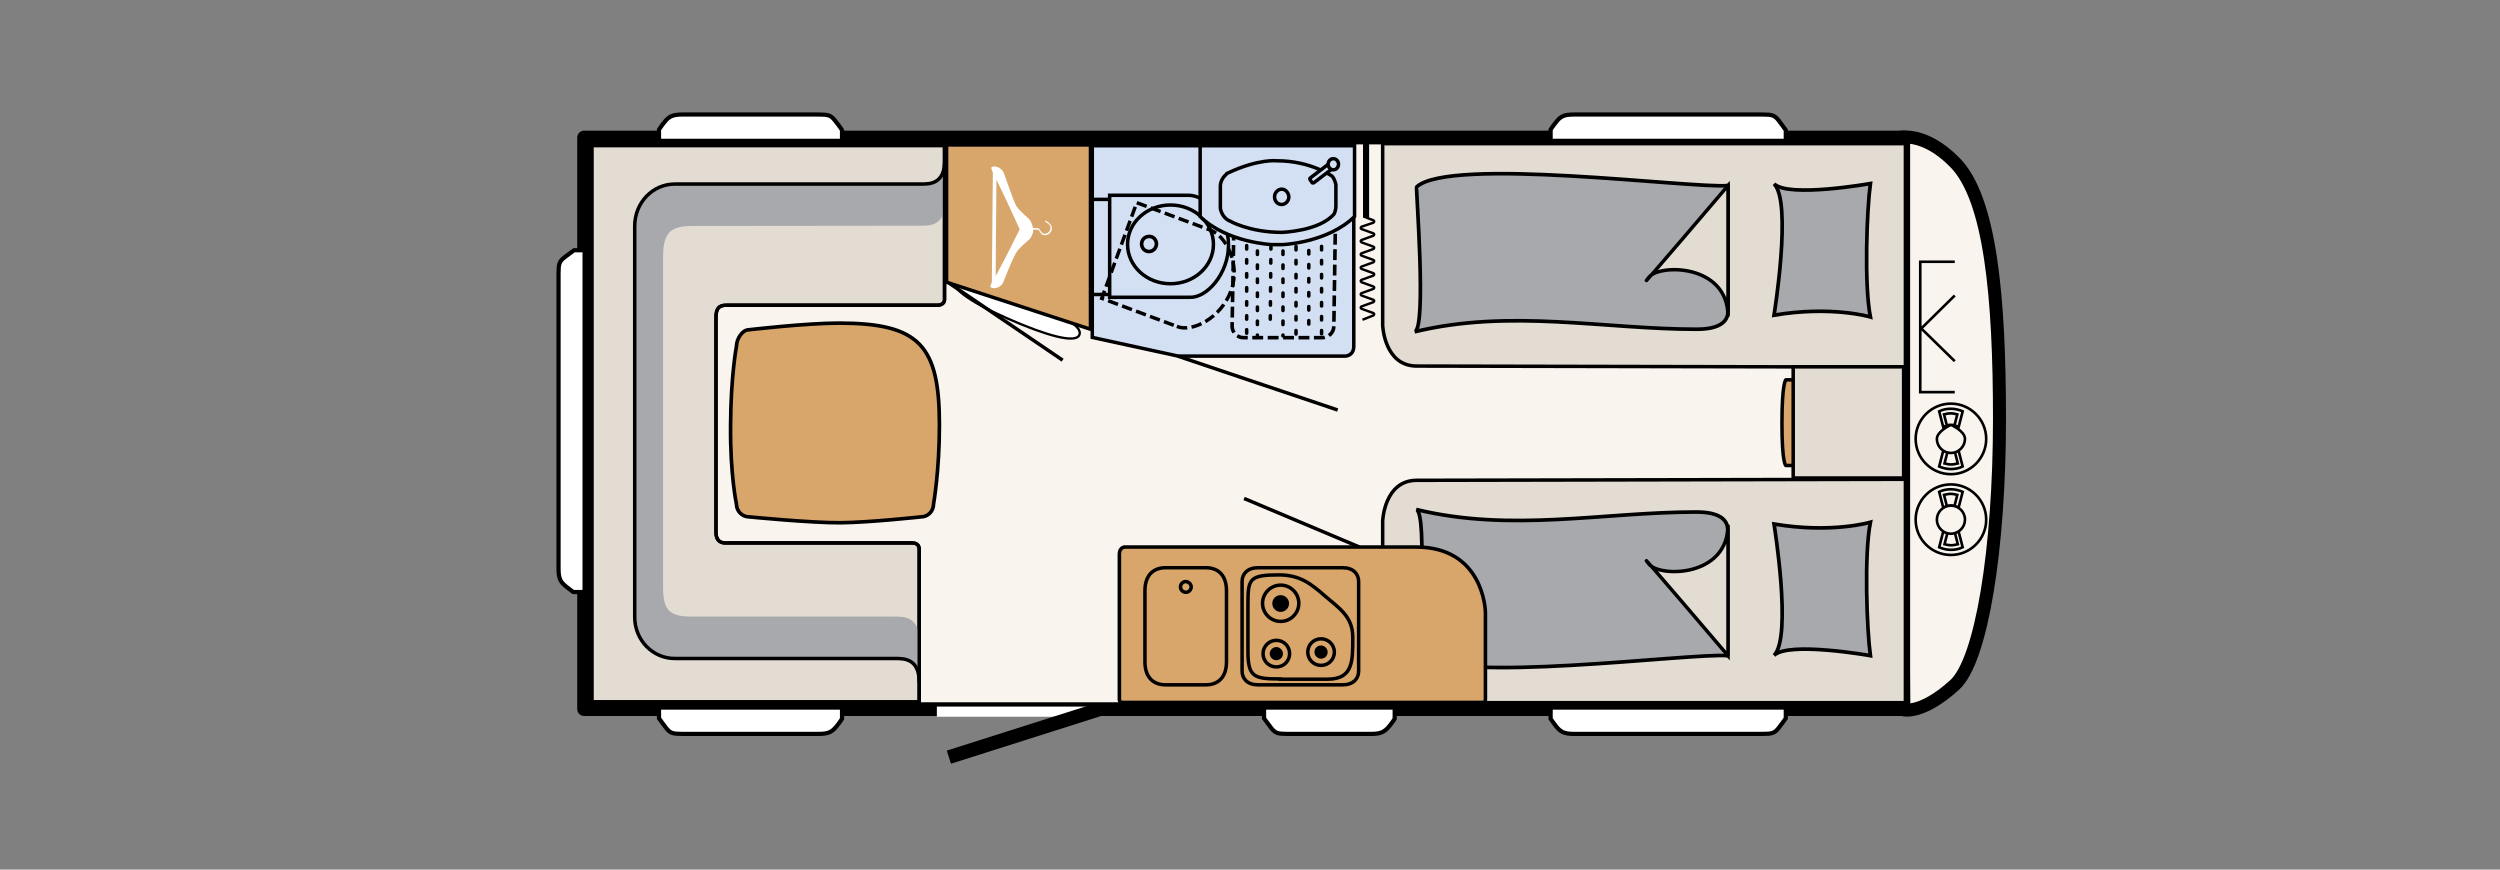<?xml version="1.0" encoding="utf-8"?>
<!-- Generator: Adobe Illustrator 25.3.1, SVG Export Plug-In . SVG Version: 6.00 Build 0)  -->
<svg version="1.1" id="Ebene_1" xmlns="http://www.w3.org/2000/svg" xmlns:xlink="http://www.w3.org/1999/xlink" x="0px" y="0px"
	 viewBox="0 0 978 340.2" style="enable-background:new 0 0 978 340.2;" xml:space="preserve">
<rect x="0" y="0" width="978" height="340.2" fill="#808080" stroke="none"/>
<style type="text/css">
	.st0{fill:#F9F4EE;}
	.st1{fill:none;stroke:#000000;stroke-width:5.374;stroke-linecap:square;stroke-linejoin:round;}
	.st2{clip-path:url(#SVGID_2_);fill:#F9F4EE;}
	.st3{clip-path:url(#SVGID_2_);fill:none;stroke:#000000;stroke-width:5.086;stroke-linecap:square;stroke-linejoin:round;}
	.st4{clip-path:url(#SVGID_2_);fill:none;stroke:#000000;stroke-width:2.395;}
	.st5{clip-path:url(#SVGID_2_);fill:none;stroke:#000000;stroke-width:0.952;}
	.st6{clip-path:url(#SVGID_2_);fill:#FFFFFF;}
	.st7{clip-path:url(#SVGID_2_);fill:none;stroke:#000000;stroke-width:0.915;}
	.st8{clip-path:url(#SVGID_2_);fill:#D8A56B;}
	.st9{clip-path:url(#SVGID_2_);fill:none;stroke:#000000;stroke-width:1.371;stroke-linecap:round;stroke-linejoin:round;}
	.st10{clip-path:url(#SVGID_2_);fill:none;stroke:#000000;stroke-width:1.371;}
	.st11{clip-path:url(#SVGID_2_);fill:#E3DCD3;}
	.st12{clip-path:url(#SVGID_2_);fill:none;stroke:#000000;stroke-width:1.347;}
	.st13{clip-path:url(#SVGID_2_);fill:#A8A9AC;}
	.st14{clip-path:url(#SVGID_2_);fill:none;stroke:#000000;stroke-width:1.425;stroke-linecap:round;stroke-linejoin:round;}
	.st15{clip-path:url(#SVGID_2_);fill:#D3E0F4;}
	.st16{clip-path:url(#SVGID_2_);fill:none;stroke:#000000;stroke-width:1.411;stroke-dasharray:4.256,1.773,4.256,1.773;}
	
		.st17{clip-path:url(#SVGID_2_);fill:none;stroke:#000000;stroke-width:1.371;stroke-linecap:round;stroke-dasharray:1.371,4.114,1.371,4.114;}
	.st18{clip-path:url(#SVGID_2_);fill:#709BD2;}
	.st19{clip-path:url(#SVGID_2_);fill:none;stroke:#000000;stroke-width:1.371;stroke-dasharray:4.114,1.714,4.114,1.714;}
	.st20{clip-path:url(#SVGID_2_);fill:none;stroke:#000000;stroke-width:1.411;}
	.st21{clip-path:url(#SVGID_2_);fill:none;stroke:#000000;stroke-width:1.374;}
	.st22{clip-path:url(#SVGID_2_);fill:none;stroke:#000000;stroke-width:1.443;}
	.st23{clip-path:url(#SVGID_2_);fill:none;stroke:#000000;stroke-width:1.4;}
	.st24{clip-path:url(#SVGID_2_);}
	.st25{clip-path:url(#SVGID_2_);fill:none;stroke:#FFFFFF;stroke-width:3.967;}
	.st26{clip-path:url(#SVGID_2_);fill:none;stroke:#000000;stroke-width:5.392;}
	.st27{clip-path:url(#SVGID_2_);fill:none;stroke:#000000;stroke-width:1.029;}
	.st28{clip-path:url(#SVGID_2_);fill:none;stroke:#000000;stroke-width:1.643;}
</style>
<rect x="228.5" y="53.8" class="st0" width="516.2" height="223.6"/>
<rect x="228.5" y="53.8" class="st1" width="516.2" height="223.6"/>
<g>
	<defs>
		<rect id="SVGID_1_" x="209" y="0" width="769" height="340.2"/>
	</defs>
	<clipPath id="SVGID_2_">
		<use xlink:href="#SVGID_1_"  style="overflow:visible;"/>
	</clipPath>
	<path class="st2" d="M744.8,277.7c0,0,7.2,1.8,19.9-9.8c10.5-9.6,17.5-53.2,17.5-104c0-47.6-3.5-86.3-17.5-100.4
		c-12.4-12.6-22.2-9.6-22.2-9.6h2.2l0,209L744.8,277.7z"/>
	<path class="st3" d="M744.8,277.7c0,0,7.2,1.8,19.9-9.8c10.5-9.6,17.5-53.2,17.5-104c0-47.6-3.5-86.3-17.5-100.4
		c-12.4-12.6-22.2-9.6-22.2-9.6h2.2l0,209L744.8,277.7z"/>
	<line class="st4" x1="534.4" y1="56.3" x2="534.4" y2="85.2"/>
	<path class="st5" d="M533.7,84.8l3.6,1.4c0.4,0.2,0.4,0.6,0,0.9l-4.7,1.6c-0.4,0.3-0.4,0.7,0,0.9l4.7,1.7c0.4,0.2,0.4,0.6,0,0.9
		l-4.7,1.7c-0.4,0.2-0.4,0.6,0,0.9l4.7,1.7c0.4,0.2,0.4,0.6,0,0.9l-4.7,1.7c-0.4,0.2-0.4,0.6,0,0.9l4.7,1.7c0.4,0.2,0.4,0.6,0,0.9
		l-4.7,1.7c-0.4,0.2-0.4,0.6,0,0.9l4.7,1.7c0.4,0.2,0.4,0.6,0,0.9l-4.7,1.7c-0.4,0.2-0.4,0.6,0,0.9l4.7,1.7c0.4,0.2,0.4,0.6,0,0.9
		l-4.7,1.7c-0.4,0.2-0.4,0.6,0,0.9l4.7,1.7c0.4,0.2,0.4,0.6,0,0.9l-4.7,1.7c-0.4,0.2-0.4,0.6,0,0.9l4.7,1.7c0.4,0.2,0.4,0.6,0,0.9
		l-4.3,1.7"/>
	<path class="st6" d="M373,108.9c-1.4,3.2,4.9,8.5,20.7,15.5c15.8,7,27,10,28.5,6.7c1.8-4-8.9-8.3-24.6-15.3
		C381.7,108.8,374.8,104.9,373,108.9"/>
	<path class="st7" d="M373,108.9c-1.4,3.2,4.9,8.5,20.7,15.5c15.8,7,27,10,28.5,6.7c1.8-4-8.9-8.3-24.6-15.3
		C381.7,108.8,374.8,104.9,373,108.9z"/>
	<polygon class="st8" points="370.3,110.4 370.3,56.7 426.6,56.7 426.6,128.8 	"/>
	<polygon class="st9" points="370.3,110.4 370.3,56.7 426.6,56.7 426.6,128.8 	"/>
	<path class="st6" d="M392.4,110.6c0.1-0.2,4.1-10.7,5.7-12.6c0.9-1.2,4-3.8,4.7-4.5c0.7-0.7,1.4-2.2,1.4-3.6c0,0,0,0,0-0.1l2,0.1
		c0.2,0.2,0.7,0.9,1.1,1.5c0.4,0.5,1.1,0.7,1.8,0.6c0.9-0.1,1.7-0.7,2.1-1.5c0.8-1.6-0.2-2.7-0.6-3.1c-0.1-0.1-0.3-0.2-0.5-0.4
		c-0.2-0.2-0.6-0.4-0.7-0.5c0,0,0,0,0,0c0-0.1-0.1-0.2-0.2-0.3c-0.1,0-0.2,0.1-0.3,0.2c-0.1,0.3,0.3,0.6,0.8,0.9
		c0.2,0.1,0.4,0.2,0.5,0.3c0.5,0.4,1.1,1.2,0.5,2.6c-0.3,0.7-1,1.1-1.7,1.2c-0.6,0.1-1.2-0.1-1.4-0.4c-0.5-0.7-1.2-1.6-1.2-1.6
		c0-0.1-0.1-0.1-0.2-0.1l-2.1-0.1c-0.2-1.3-0.9-2.9-1.6-3.6c-0.8-0.8-3.7-3.1-4.9-5c-1-1.6-4.9-13-5-13.2c-1.3-2.4-4.2-2.7-4.8-1.9
		c-0.1,0.2,0.1,0.9,0.6,2l-0.4,42.9c-0.4,0.9-0.6,1.5-0.6,1.7C387.8,113.1,391,113.2,392.4,110.6 M389.8,70.3
		c3.5,7,9.1,19.4,9.1,19.4s-5.8,11.8-9.4,18.3L389.8,70.3z"/>
	<path class="st10" d="M486.7,195l45.1,19 M371.2,110.7l44.5,30.2"/>
	<path class="st11" d="M231.5,56.9v217.7l128.1,0V215c0-1.9-1.1-2.6-2.9-2.6h-73c-2.3,0-3.6-1.4-3.6-4.1v-84.1c0-3.2,0.9-4.8,4-4.8
		h82.6c0,0,2.8,0.1,2.8-2.3V56.9H231.5z"/>
	<path class="st12" d="M231.5,56.9v217.7l128.1,0V215c0-1.9-1.1-2.6-2.9-2.6h-73c-2.3,0-3.6-1.4-3.6-4.1v-84.1c0-3.2,0.9-4.8,4-4.8
		h82.6c0,0,2.8,0.1,2.8-2.3V56.9H231.5z"/>
	<path class="st13" d="M350.1,257.5c3.6,0,9.5,0,9.5,9.3v-16.2c0-9.4-6-9.4-9.5-9.4h-79.4c-8.7,0-11.3-2.3-11.3-11.4V100.4
		c0-9,2.6-12,11.3-12l89.8-0.1c3.6,0,9.2-0.2,9.2-9.5V62.5c0,9.4-5.6,9.5-9.2,9.5H264c-8.7,0-15.7,7.3-15.7,16.4v153
		c0,9,7,16.2,15.7,16.2H350.1z"/>
	<path class="st10" d="M369.6,62.5c0,9.4-5.6,9.5-9.2,9.5H264c-8.7,0-15.7,7.3-15.7,16.4v153c0,9,7,16.2,15.7,16.2h86.1
		c3.6,0,9.5,0,9.5,9.3"/>
	<path class="st8" d="M367.5,166.3c0,18-2.3,30.9-2.3,30.9c0,2.8-2.2,5-4.9,5c0,0-20.2,2.2-31.5,2.3c-11.3,0.1-35.8-2.3-35.8-2.3
		c-2.7,0-4.9-2.3-4.9-5c0,0-2.5-11.6-2.3-30.9c0.1-19.3,2.3-30.8,2.3-30.8c0-2.8,2.2-6.5,4.9-6.5c0,0,22.3-2.6,35.2-2.6
		C359.9,126.4,367.5,135.3,367.5,166.3"/>
	<path class="st14" d="M367.5,166.3c0,18-2.3,30.9-2.3,30.9c0,2.8-2.2,5-4.9,5c0,0-20.2,2.2-31.5,2.3c-11.3,0.1-35.8-2.3-35.8-2.3
		c-2.7,0-4.9-2.3-4.9-5c0,0-2.5-11.6-2.3-30.9c0.1-19.3,2.3-30.8,2.3-30.8c0-2.8,2.2-6.5,4.9-6.5c0,0,22.3-2.6,35.2-2.6
		C359.9,126.4,367.5,135.3,367.5,166.3z"/>
	<path class="st12" d="M231.5,56.9v217.7l128.1,0V215c0-1.9-1.1-2.6-2.9-2.6h-73c-2.3,0-3.6-1.4-3.6-4.1v-84.1c0-3.2,0.9-4.8,4-4.8
		h82.6c0,0,2.8,0.1,2.8-2.3V56.9H231.5z"/>
	<path class="st15" d="M529.6,57v78.4c0,3.9-3.3,3.9-3.3,3.9h-35.7h-0.2h-29.5l-33.6-7.3l0-75H529.6z"/>
	<path class="st10" d="M529.6,57v78.4c0,3.9-3.3,3.9-3.3,3.9h-35.7h-0.2h-29.5l-33.6-7.3l0-75H529.6z"/>
	<path class="st15" d="M482.7,88.1c0-2.5,2.1-4.5,4.6-4.5H518c2.5,0,4.5,2,4.4,4.5l-0.6,39.5c0,2.5-2.1,4.5-4.6,4.5h-30.7
		c-2.5,0-4.5-2-4.5-4.5L482.7,88.1z"/>
	<path class="st16" d="M482.7,88.1c0-2.5,2.1-4.5,4.6-4.5H518c2.5,0,4.5,2,4.4,4.5l-0.6,39.5c0,2.5-2.1,4.5-4.6,4.5h-30.7
		c-2.5,0-4.5-2-4.5-4.5L482.7,88.1z"/>
	<path class="st17" d="M487.7,85.1v46.3 M512,92.5v38.2 M517,90.9v39.7 M507,90.9v40.5 M497.3,85.1l-0.4,43.4 M491.9,87.2v44.2
		 M501.9,87.2v44.2"/>
	<line class="st15" x1="460.7" y1="139.3" x2="523.3" y2="160.4"/>
	<line class="st10" x1="460.7" y1="139.3" x2="523.3" y2="160.4"/>
	<line class="st18" x1="435.4" y1="78" x2="427.5" y2="78"/>
	<line class="st10" x1="435.4" y1="78" x2="427.5" y2="78"/>
	<line class="st18" x1="436.1" y1="115.2" x2="427.5" y2="115.2"/>
	<line class="st10" x1="436.1" y1="115.2" x2="427.5" y2="115.2"/>
	<path class="st15" d="M465.5,116.3c6.5,0.3,15.1-9.1,15.1-20.5c0-11.4-9.5-19.4-15.5-19.4l-31,0l0,39.9H465.5z"/>
	<path class="st10" d="M465.5,116.3c6.5,0.3,15.1-9.1,15.1-20.5c0-11.4-9.5-19.4-15.5-19.4l-31,0l0,39.9H465.5z"/>
	<path class="st19" d="M460.4,127.7c6,2.5,17.3-3.3,21.2-14c3.9-10.7-2.3-21.5-7.9-23.6l-29-10.8L431,116.7L460.4,127.7z"/>
	<path class="st10" d="M474.7,95.6c0,8.5-7.5,15.4-16.8,15.4c-9.3,0-16.8-6.9-16.8-15.4c0-8.5,7.5-15.4,16.8-15.4
		C467.2,80.2,474.7,87.1,474.7,95.6z"/>
	<path class="st15" d="M452.4,95.4c0,1.6-1.3,3-2.9,3c-1.6,0-2.9-1.3-2.9-3c0-1.6,1.3-2.9,2.9-2.9C451.1,92.4,452.4,93.8,452.4,95.4
		"/>
	<path class="st20" d="M452.4,95.4c0,1.6-1.3,3-2.9,3c-1.6,0-2.9-1.3-2.9-3c0-1.6,1.3-2.9,2.9-2.9C451.1,92.4,452.4,93.8,452.4,95.4
		z"/>
	<path class="st15" d="M499.6,57l-19.3,0V57l-10.8,0v27.7c10.5,10.3,28.2,11,28.2,11c0.7,0,1.3,0,2,0c0.6,0,1.3,0,2,0
		c0,0,17.7-0.7,28.2-11V57L519,57V57L499.6,57z"/>
	<path class="st10" d="M501.4,74c-1.5,0-2.8,1.4-2.8,3c0,1.7,1.2,3,2.8,3c1.5,0,2.8-1.4,2.8-3C504.1,75.4,502.9,74,501.4,74z
		 M477.4,72.8v8.7c0,0,0.5,3.6,3.6,4.9c0,0,7.7,4.5,20.4,4.5c0,0,14.7-0.4,20.5-7.2c0,0,0.7-1.3,0.7-3.2v-8.2c0,0-0.4-2.3-1.5-3.4
		c0,0-8.4-6-21.5-6c0,0-7.3-0.9-19.5,4.9C480.1,67.9,477.4,69.8,477.4,72.8z M499.6,57l-19.3,0V57l-10.8,0v27.7
		c10.5,10.3,28.2,11,28.2,11c0.7,0,1.3,0,2,0c0.6,0,1.3,0,2,0c0,0,17.7-0.7,28.2-11V57L519,57V57L499.6,57z"/>
	<path class="st15" d="M519.7,64.2l-7.1,5.4c0,0-0.4,0.2-0.1,0.7l0.7,1c0,0,0.2,0.6,0.9,0.1l7.2-5.5L519.7,64.2z"/>
	<path class="st10" d="M519.7,64.2l-7.1,5.4c0,0-0.4,0.2-0.1,0.7l0.7,1c0,0,0.2,0.6,0.9,0.1l7.2-5.5L519.7,64.2z"/>
	<path class="st15" d="M519.6,63.9c0.2-1.2,1.2-2,2.3-1.8s1.9,1.3,1.7,2.5c-0.2,1.2-1.2,2-2.3,1.8C520.2,66.2,519.4,65.1,519.6,63.9
		"/>
	<path class="st10" d="M519.6,63.9c0.2-1.2,1.2-2,2.3-1.8s1.9,1.3,1.7,2.5c-0.2,1.2-1.2,2-2.3,1.8C520.2,66.2,519.4,65.1,519.6,63.9
		z"/>
	<path class="st11" d="M554.2,143.2c15,0,191.2,0.4,191.2,0.4v-69l0-18.4H540.9v71.1C540.9,127.3,541.5,143.2,554.2,143.2"/>
	<path class="st21" d="M554.2,143.2c15,0,191.2,0.4,191.2,0.4v-69l0-18.4H540.9v71.1C540.9,127.3,541.5,143.2,554.2,143.2z"/>
	<path class="st11" d="M554.2,187.9c15,0,191.2-0.4,191.2-0.4v69l0,18.4H540.9v-71.1C540.9,203.8,541.5,187.9,554.2,187.9"/>
	<path class="st21" d="M554.2,187.9c15,0,191.2-0.4,191.2-0.4v69l0,18.4H540.9v-71.1C540.9,203.8,541.5,187.9,554.2,187.9z"/>
	<path class="st13" d="M731.7,256.5c-1.4-10.1-2.5-39.6,0-52.2c0,0-15.2,4.5-37.7,0.7c0,0,7.2,44.2,0,51.4
		C699.6,250.8,731.7,256.5,731.7,256.5"/>
	<path class="st22" d="M731.7,256.5c-1.4-10.1-2.5-39.6,0-52.2c0,0-15.2,4.5-37.7,0.7c0,0,7.2,44.2,0,51.4
		C699.6,250.8,731.7,256.5,731.7,256.5z"/>
	<path class="st13" d="M676,256.5c-14.5-1.2-108.1,11.4-121.2-0.5c-0.4-0.4,4-55.5-0.8-56.7c37.5,9.1,73,1,109.7,1
		c12.2,0,12.2,5.6,12.2,7.3V256.5z"/>
	<path class="st22" d="M676,256.5c-14.5-1.2-108.1,11.4-121.2-0.5c-0.4-0.4,4-55.5-0.8-56.7c37.5,9.1,73,1,109.7,1
		c12.2,0,12.2,5.6,12.2,7.3V256.5z"/>
	<path class="st11" d="M676,205.3v51.2c0,0-39-45.8-30.9-35.8C649.2,225.9,676,225.9,676,205.3"/>
	<path class="st10" d="M676,205.3v51.2c0,0-39-45.8-30.9-35.8C649.2,225.9,676,225.9,676,205.3z"/>
	<path class="st13" d="M731.7,71.8c-1.4,10.1-2.5,39.6,0,52.2c0,0-15.2-4.5-37.7-0.7c0,0,7.2-44.2,0-51.4
		C699.6,77.5,731.7,71.8,731.7,71.8"/>
	<path class="st22" d="M731.7,71.8c-1.4,10.1-2.5,39.6,0,52.2c0,0-15.2-4.5-37.7-0.7c0,0,7.2-44.2,0-51.4
		C699.6,77.5,731.7,71.8,731.7,71.8z"/>
	<path class="st13" d="M676,72.6c-14.5,1.2-108.7-11.4-121.8,0.5c-0.4,0.4,4,55.5-0.8,56.7c37.5-9.1,73.7-1,110.4-1
		c12.2,0,12.2-5.6,12.2-7.3V72.6z"/>
	<path class="st22" d="M676,72.6c-14.5,1.2-108.7-11.4-121.8,0.5c-0.4,0.4,4,55.5-0.8,56.7c37.5-9.1,73.7-1,110.4-1
		c12.2,0,12.2-5.6,12.2-7.3V72.6z"/>
	<path class="st11" d="M676,123.8V72.6c0,0-39,45.8-30.9,35.8C649.2,103.2,676,103.2,676,123.8"/>
	<path class="st10" d="M676,123.8V72.6c0,0-39,45.8-30.9,35.8C649.2,103.2,676,103.2,676,123.8z"/>
	<path class="st8" d="M727.3,148.6v33.5h-28.7c0,0-1.5-0.8-1.5-16.5c0-15.8,1.5-17,1.5-17H727.3z"/>
	<path class="st9" d="M727.3,148.6v33.5h-28.7c0,0-1.5-0.8-1.5-16.5c0-15.8,1.5-17,1.5-17H727.3z"/>
	<rect x="701.5" y="143.5" class="st11" width="43.2" height="43.5"/>
	<rect x="701.5" y="143.5" class="st21" width="43.2" height="43.5"/>
	<path class="st8" d="M538.6,274.8h41.5c0.6,0,1,0.1,1-1.2v-34c0-1.4-1.1-25.6-27.1-25.6h-16.4H534c0,0-0.1,0-0.2,0h-93.3
		c0,0-2.6-0.4-2.6,2.9v56.7c0,1.4,1.1,1.2,2.5,1.2h93.1c0.1,0,0.2,0,0.4,0h3.7C538,274.8,538.3,274.8,538.6,274.8"/>
	<path class="st23" d="M538.6,274.8h41.5c0.6,0,1,0.1,1-1.2v-34c0-1.4-1.1-25.6-27.1-25.6h-16.4H534c0,0-0.1,0-0.2,0h-93.3
		c0,0-2.6-0.4-2.6,2.9v56.7c0,1.4,1.1,1.2,2.5,1.2h93.1c0.1,0,0.2,0,0.4,0h3.7C538,274.8,538.3,274.8,538.6,274.8z"/>
	<path class="st8" d="M525.3,222.1c4.1,0,6.2,2.4,6.2,5.4v35c0,3-2.1,5.4-6.2,5.4h-33.2c-4.1,0-6.2-2.4-6.2-5.4v-35
		c0-3,2.1-5.4,6.2-5.4H525.3z"/>
	<path class="st10" d="M525.3,222.1c4.1,0,6.2,2.4,6.2,5.4v35c0,3-2.1,5.4-6.2,5.4h-33.2c-4.1,0-6.2-2.4-6.2-5.4v-35
		c0-3,2.1-5.4,6.2-5.4H525.3z"/>
	<path class="st8" d="M501,228.9c3.9,0,7.1,3.2,7.1,7.1c0,3.9-3.2,7.1-7.1,7.1c-3.9,0-7.1-3.2-7.1-7.1
		C493.9,232.1,497.1,228.9,501,228.9"/>
	<path class="st10" d="M501,228.9c3.9,0,7.1,3.2,7.1,7.1c0,3.9-3.2,7.1-7.1,7.1c-3.9,0-7.1-3.2-7.1-7.1
		C493.9,232.1,497.1,228.9,501,228.9z"/>
	<path class="st24" d="M501,233.5c1.4,0,2.6,1.2,2.6,2.6c0,1.4-1.2,2.6-2.6,2.6c-1.4,0-2.6-1.2-2.6-2.6
		C498.4,234.6,499.6,233.5,501,233.5"/>
	<path class="st10" d="M501,233.5c1.4,0,2.6,1.2,2.6,2.6c0,1.4-1.2,2.6-2.6,2.6c-1.4,0-2.6-1.2-2.6-2.6
		C498.4,234.6,499.6,233.5,501,233.5z"/>
	<path class="st8" d="M516.8,249.9c2.8,0,5.2,2.3,5.2,5.2c0,2.9-2.3,5.2-5.2,5.2c-2.9,0-5.2-2.3-5.2-5.2
		C511.6,252.2,513.9,249.9,516.8,249.9"/>
	<path class="st10" d="M516.8,249.9c2.8,0,5.2,2.3,5.2,5.2c0,2.9-2.3,5.2-5.2,5.2c-2.9,0-5.2-2.3-5.2-5.2
		C511.6,252.2,513.9,249.9,516.8,249.9z"/>
	<path class="st24" d="M516.8,253.2c1,0,1.9,0.9,1.9,1.9c0,1-0.8,1.9-1.9,1.9c-1,0-1.9-0.9-1.9-1.9
		C514.9,254,515.7,253.2,516.8,253.2"/>
	<path class="st10" d="M516.8,253.2c1,0,1.9,0.9,1.9,1.9c0,1-0.8,1.9-1.9,1.9c-1,0-1.9-0.9-1.9-1.9
		C514.9,254,515.7,253.2,516.8,253.2z"/>
	<path class="st8" d="M499.3,250.5c2.9,0,5.2,2.3,5.2,5.2s-2.3,5.2-5.2,5.2c-2.9,0-5.2-2.3-5.2-5.2S496.5,250.5,499.3,250.5"/>
	<path class="st10" d="M499.3,250.5c2.9,0,5.2,2.3,5.2,5.2s-2.3,5.2-5.2,5.2c-2.9,0-5.2-2.3-5.2-5.2S496.5,250.5,499.3,250.5z"/>
	<path class="st24" d="M499.3,253.8c1,0,1.9,0.9,1.9,1.9c0,1-0.8,1.9-1.9,1.9c-1,0-1.9-0.9-1.9-1.9
		C497.4,254.7,498.3,253.8,499.3,253.8"/>
	<path class="st10" d="M500.9,265.6c-10.2,0-12.7-0.6-12.7-10.7v-18.5c0-10.1,0.5-11.5,12.4-11.5h-0.3c8.3,0,12.6,3.5,18.2,8.4
		c5.1,4.4,10.7,7.8,10.7,15.9c0,9.2,0.3,16.5-9.9,16.5H500.9z M499.3,253.8c1,0,1.9,0.9,1.9,1.9c0,1-0.8,1.9-1.9,1.9
		c-1,0-1.9-0.9-1.9-1.9C497.4,254.7,498.3,253.8,499.3,253.8z"/>
	<path class="st8" d="M479.8,258.9c0,6.4-3.6,9-8,9h-15.9c-4.4,0-8-2.6-8-9v-27.8c0-6.4,3.6-9,8-9h15.9c4.4,0,8,2.6,8,9V258.9z"/>
	<path class="st10" d="M479.8,258.9c0,6.4-3.6,9-8,9h-15.9c-4.4,0-8-2.6-8-9v-27.8c0-6.4,3.6-9,8-9h15.9c4.4,0,8,2.6,8,9V258.9z"/>
	<path class="st8" d="M466,229.6c0,1.1-0.9,2.1-2.1,2.1c-1.1,0-2.1-0.9-2.1-2.1c0-1.1,0.9-2.1,2.1-2.1
		C465,227.6,466,228.5,466,229.6"/>
	<path class="st10" d="M466,229.6c0,1.1-0.9,2.1-2.1,2.1c-1.1,0-2.1-0.9-2.1-2.1c0-1.1,0.9-2.1,2.1-2.1
		C465,227.6,466,228.5,466,229.6z"/>
	<line class="st25" x1="366.5" y1="278.4" x2="425.8" y2="278.4"/>
	<line class="st26" x1="371.2" y1="296.2" x2="429.7" y2="277.6"/>
	<path class="st27" d="M764.7,141.3l-13.4-13.1 M751.2,128.9l13.5-13.3 M764.7,102.4l-13.9,0 M764.7,153.4l-13.5,0l0-51.4
		 M763.2,208.8c3,0,5.5-2.5,5.5-5.5c0-3.1-2.5-5.5-5.5-5.5c-3,0-5.5,2.5-5.5,5.5C757.7,206.3,760.2,208.8,763.2,208.8z M763.2,208.8
		c-1.1,0-2.1-0.3-3-0.9l-1.6,6.2c1.4,0.6,3,1,4.6,1c1.6,0,3.2-0.3,4.6-1l-1.6-6.2C765.3,208.4,764.3,208.8,763.2,208.8z
		 M763.2,208.8c-0.5,0-1-0.1-1.4-0.2l-1.1,4.3c0.8,0.2,1.7,0.4,2.6,0.4c0.9,0,1.7-0.2,2.6-0.4l-1.1-4.3
		C764.2,208.7,763.7,208.8,763.2,208.8z M763.2,197.7c1.1,0,2.1,0.3,3,0.9l1.6-6.2c-1.4-0.6-3-1-4.6-1c-1.6,0-3.2,0.3-4.6,1l1.6,6.2
		C761.1,198,762.1,197.7,763.2,197.7z M763.2,197.7c0.5,0,1,0.1,1.4,0.2l1.1-4.3c-0.8-0.2-1.7-0.4-2.6-0.4c-0.9,0-1.7,0.2-2.6,0.4
		l1.1,4.3C762.2,197.8,762.7,197.7,763.2,197.7z M763.2,217.1c7.6,0,13.8-6.2,13.8-13.8c0-7.6-6.2-13.8-13.8-13.8
		c-7.6,0-13.8,6.2-13.8,13.8C749.4,210.9,755.6,217.1,763.2,217.1z M763.2,177.2c3,0,5.5-2.5,5.5-5.5c0-3.1-5.5-5.5-5.5-5.5
		s-5.5,2.5-5.5,5.5C757.7,174.7,760.2,177.2,763.2,177.2z M763.2,177.2c-1.1,0-2.1-0.3-3-0.9l-1.6,6.2c1.4,0.6,3,1,4.6,1
		c1.6,0,3.2-0.3,4.6-1l-1.6-6.2C765.3,176.9,764.3,177.2,763.2,177.2z M763.2,177.2c-0.5,0-1-0.1-1.4-0.2l-1.1,4.3
		c0.8,0.2,1.7,0.4,2.6,0.4c0.9,0,1.7-0.2,2.6-0.4l-1.1-4.3C764.2,177.1,763.7,177.2,763.2,177.2z M763.2,166.2c1.1,0,2.1,0.3,3,0.9
		l1.6-6.2c-1.4-0.6-3-1-4.6-1c-1.6,0-3.2,0.3-4.6,1l1.6,6.2C761.1,166.5,762.1,166.2,763.2,166.2z M763.2,166.2c0.5,0,1,0.1,1.4,0.2
		l1.1-4.3c-0.8-0.2-1.7-0.4-2.6-0.4c-0.9,0-1.7,0.2-2.6,0.4l1.1,4.3C762.2,166.2,762.7,166.2,763.2,166.2z M763.2,185.5
		c7.6,0,13.8-6.2,13.8-13.8c0-7.6-6.2-13.8-13.8-13.8c-7.6,0-13.8,6.2-13.8,13.8C749.4,179.3,755.6,185.5,763.2,185.5z"/>
	<path class="st6" d="M327.2,284.2c1.1-1.3,2.2-3,2.2-3v-4.4h-71.6l0,4.2c0,0,0.6,0.9,2.8,3.8c1.6,2,2.5,2.3,6.3,2.3h53.4
		C324.1,287.1,325.5,286.3,327.2,284.2"/>
	<path class="st28" d="M327.2,284.2c1.1-1.3,2.2-3,2.2-3v-4.4h-71.6l0,4.2c0,0,0.6,0.9,2.8,3.8c1.6,2,2.5,2.3,6.3,2.3h53.4
		C324.1,287.1,325.5,286.3,327.2,284.2z"/>
	<path class="st6" d="M260,47.7c-1.1,1.3-2.2,3-2.2,3v4.4h71.6l0-4.2c0,0-0.5-0.9-2.8-3.8c-1.6-2-2.5-2.3-6.3-2.3h-53.4
		C263.1,44.8,261.7,45.6,260,47.7"/>
	<path class="st28" d="M260,47.7c-1.1,1.3-2.2,3-2.2,3v4.4h71.6l0-4.2c0,0-0.5-0.9-2.8-3.8c-1.6-2-2.5-2.3-6.3-2.3h-53.4
		C263.1,44.8,261.7,45.6,260,47.7z"/>
	<path class="st6" d="M221.4,229.4c1.3,1.1,2.9,2.2,2.9,2.2h4.4V97.9l-4.1,0c0,0-0.9,0.6-3.8,2.8c-2,1.6-2.3,2.5-2.3,6.3v115.3
		C218.5,226.3,219.2,227.6,221.4,229.4"/>
	<path class="st28" d="M221.4,229.4c1.3,1.1,2.9,2.2,2.9,2.2h4.4V97.9l-4.1,0c0,0-0.9,0.6-3.8,2.8c-2,1.6-2.3,2.5-2.3,6.3v115.3
		C218.5,226.3,219.2,227.6,221.4,229.4z"/>
	<path class="st6" d="M608.8,47.7c-1.1,1.3-2.2,3-2.2,3v4.4h92l0-4.2c0,0-0.6-0.9-2.8-3.8c-1.6-2-2.5-2.3-6.3-2.3h-73.8
		C611.9,44.8,610.5,45.5,608.8,47.7"/>
	<path class="st28" d="M608.8,47.7c-1.1,1.3-2.2,3-2.2,3v4.4h92l0-4.2c0,0-0.6-0.9-2.8-3.8c-1.6-2-2.5-2.3-6.3-2.3h-73.8
		C611.9,44.8,610.5,45.5,608.8,47.7z"/>
	<path class="st6" d="M615.7,287.1h73.8c3.8,0,4.7-0.3,6.3-2.3c2.2-2.9,2.8-3.8,2.8-3.8l0-4.2h-92v4.4c0,0,1.1,1.6,2.2,3
		C610.5,286.3,611.9,287.1,615.7,287.1"/>
	<path class="st28" d="M615.7,287.1h73.8c3.8,0,4.7-0.3,6.3-2.3c2.2-2.9,2.8-3.8,2.8-3.8l0-4.2h-92v4.4c0,0,1.1,1.6,2.2,3
		C610.5,286.3,611.9,287.1,615.7,287.1z"/>
	<path class="st6" d="M543.4,284.2c1.1-1.3,2.2-3,2.2-3v-4.4h-51.1l0,4.2c0,0,0.6,0.9,2.8,3.8c1.6,2,2.5,2.3,6.3,2.3h32.9
		C540.2,287.1,541.6,286.3,543.4,284.2"/>
	<path class="st28" d="M543.4,284.2c1.1-1.3,2.2-3,2.2-3v-4.4h-51.1l0,4.2c0,0,0.6,0.9,2.8,3.8c1.6,2,2.5,2.3,6.3,2.3h32.9
		C540.2,287.1,541.6,286.3,543.4,284.2z"/>
</g>
</svg>

